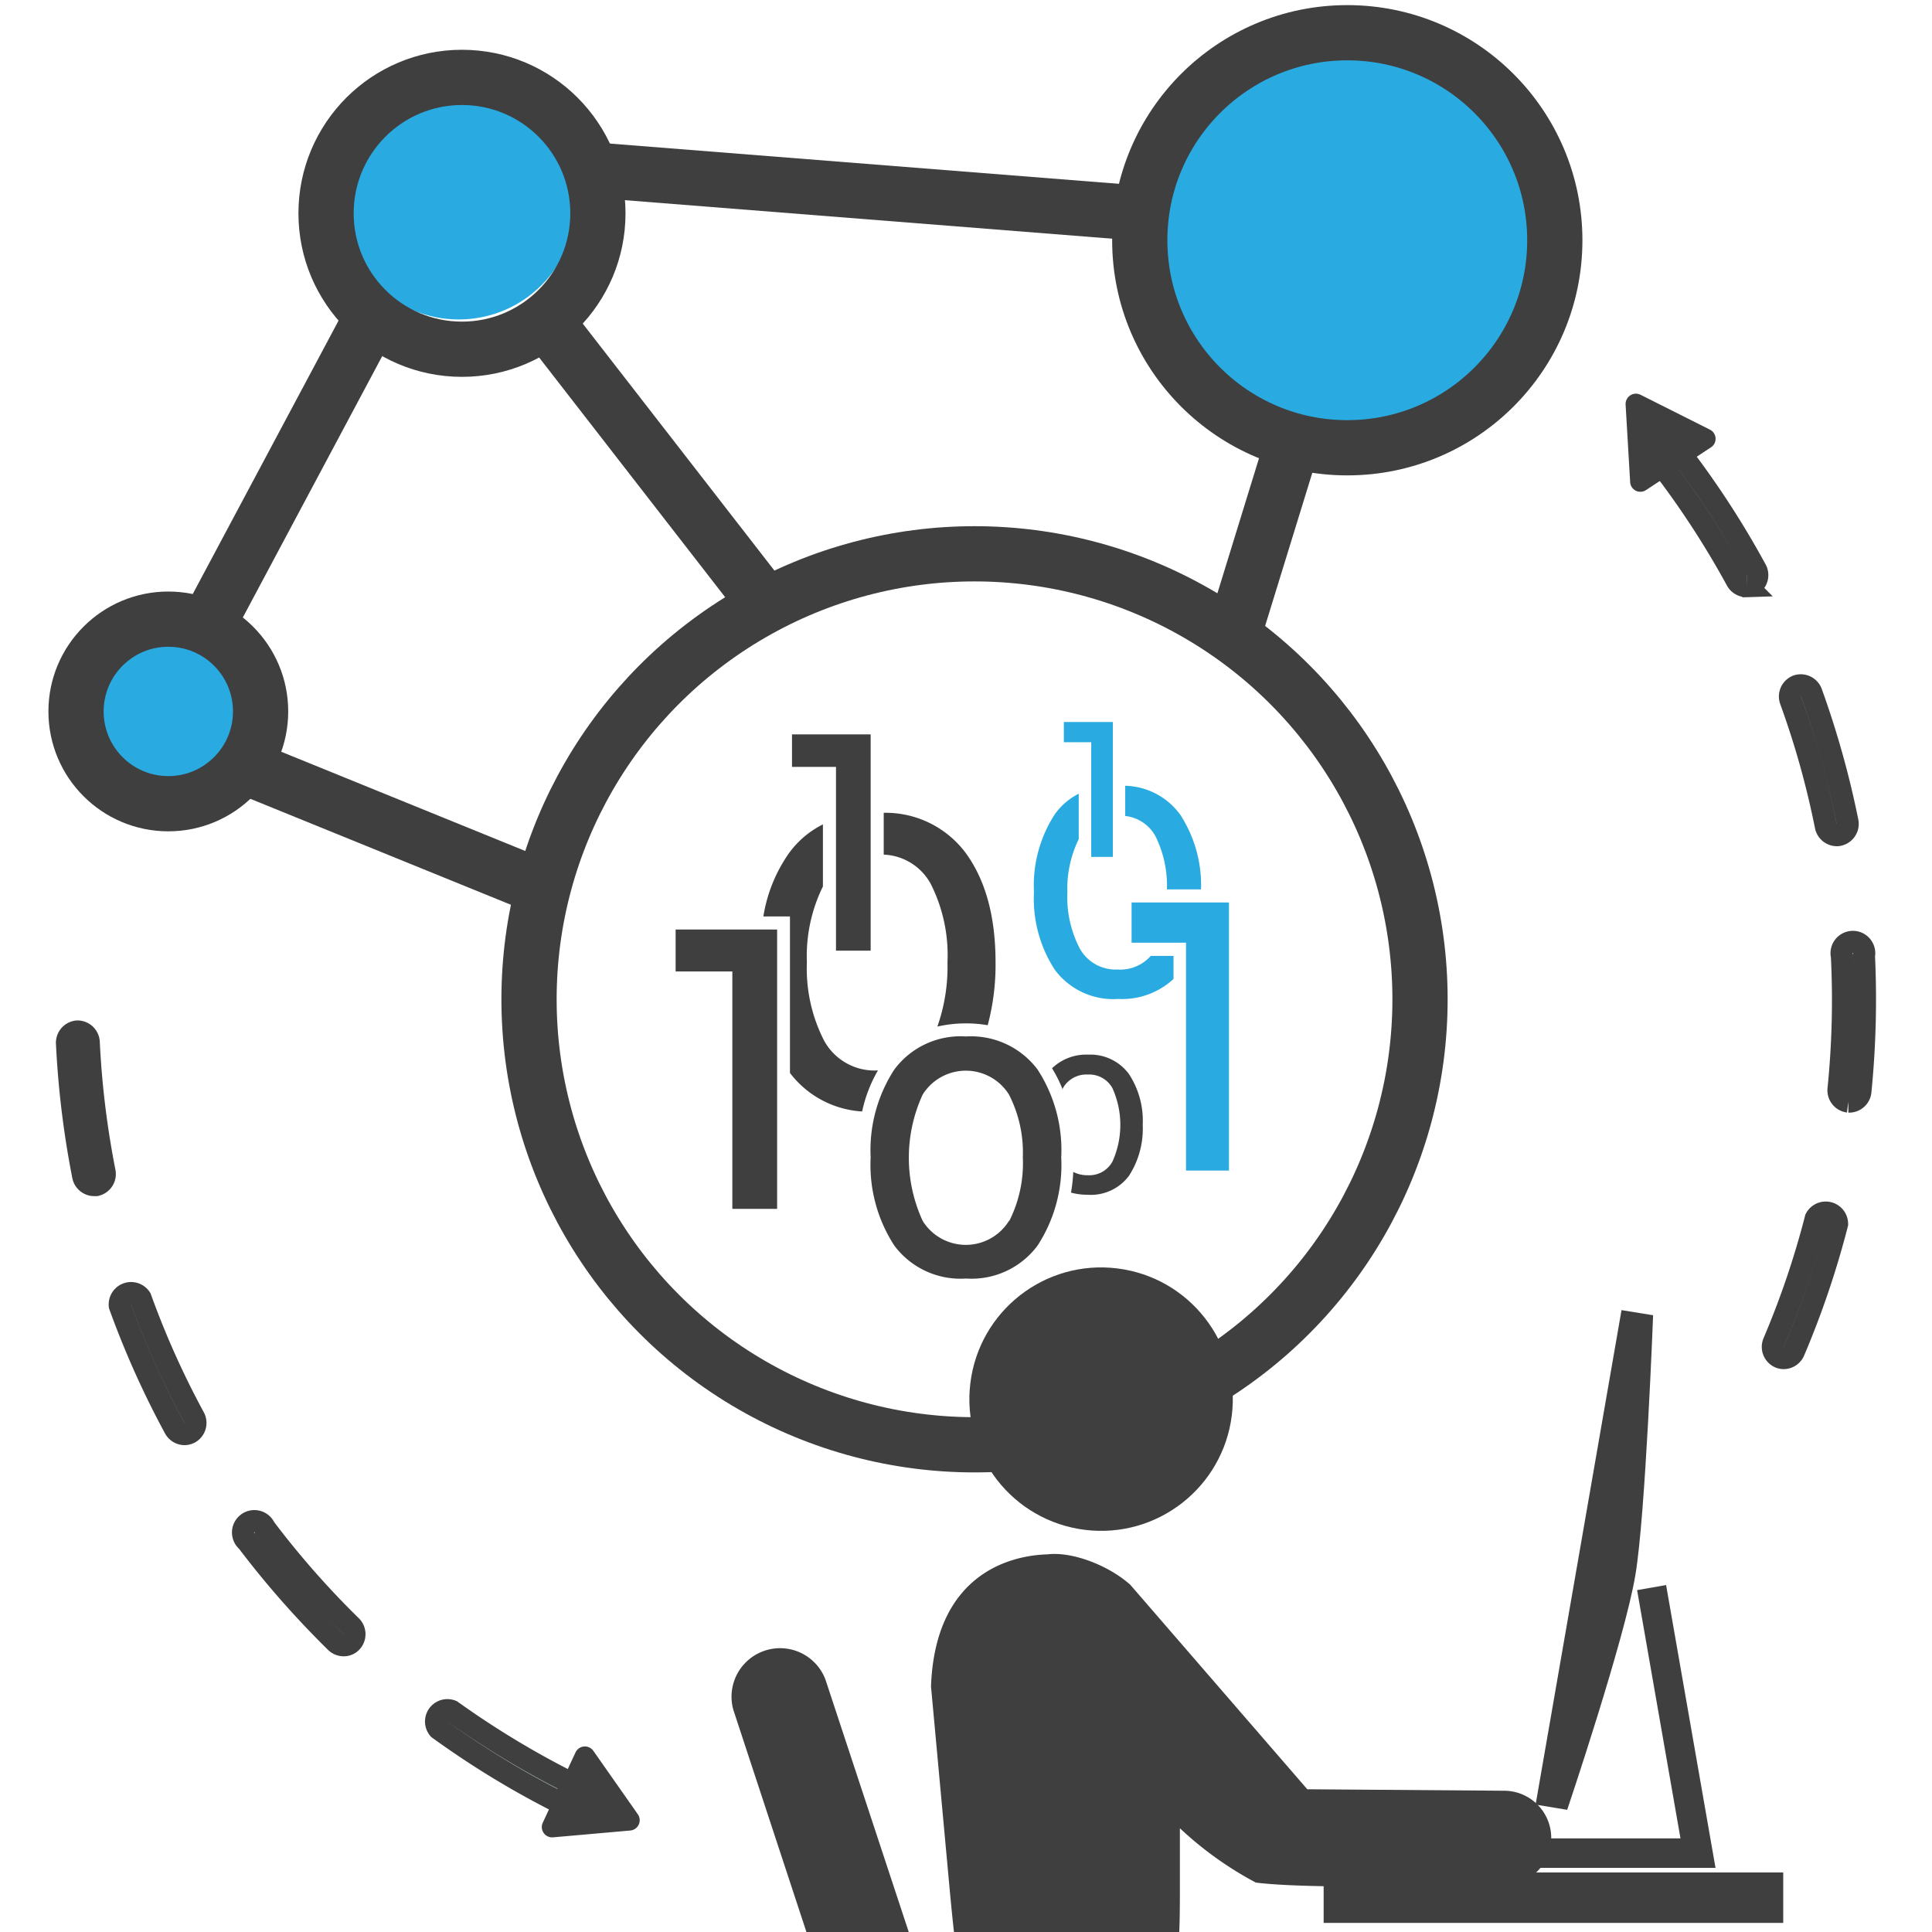 <svg xmlns="http://www.w3.org/2000/svg" viewBox="0 0 170 170"><defs><style>.a{fill:#bdccd4;stroke-width:1.94px;}.a,.c,.e{stroke:#3f3f3f;stroke-miterlimit:10;}.b{fill:#29abe2;}.c,.e{fill:none;}.c{stroke-width:4.86px;}.d{fill:#3f3f3f;}.e{stroke-linecap:square;stroke-width:2.59px;}</style></defs><path class="a" d="M49.17,158.43a.88.88,0,0,1-.49-.11,78.33,78.33,0,0,1-10.08-6.2,1,1,0,0,1,1.14-1.57,78.12,78.12,0,0,0,9.83,6,1,1,0,0,1-.4,1.83ZM30.29,144.77a1,1,0,0,1-.73-.27,81.22,81.22,0,0,1-7.81-8.88,1,1,0,1,1,1.55-1.17,77.28,77.28,0,0,0,7.62,8.66,1,1,0,0,1,0,1.37A.91.91,0,0,1,30.29,144.77Zm-14-18.58a1,1,0,0,1-.91-.51,79,79,0,0,1-4.84-10.79,1,1,0,0,1,1.83-.66,76.28,76.28,0,0,0,4.72,10.52,1,1,0,0,1-.39,1.32A1,1,0,0,1,16.25,126.19ZM157,119.5a.94.94,0,0,1-.43-.08,1,1,0,0,1-.51-1.27,76.43,76.43,0,0,0,3.71-10.93,1,1,0,0,1,1.88.48,78.66,78.66,0,0,1-3.8,11.21A1,1,0,0,1,157,119.5ZM8.32,104.28a1,1,0,0,1-1-.78A81,81,0,0,1,5.89,91.76a1,1,0,0,1,.92-1h0a1,1,0,0,1,1,.92,78.33,78.33,0,0,0,1.4,11.46,1,1,0,0,1-.76,1.14Zm154.47-7.35h-.15a1,1,0,0,1-.87-1.07,77.79,77.79,0,0,0,.31-11.53v-.17a1,1,0,1,1,1.94-.09v.16a81.84,81.84,0,0,1-.32,11.83A1,1,0,0,1,162.79,96.93Zm-1.13-23.44a1,1,0,0,1-1-.78,75.94,75.94,0,0,0-3.11-11.11,1,1,0,0,1,.59-1.25,1,1,0,0,1,1.24.58,80.32,80.32,0,0,1,3.19,11.4,1,1,0,0,1-.77,1.14Zm-7.94-21.91a1,1,0,0,1-.9-.5,77.74,77.74,0,0,0-6.26-9.69,1,1,0,1,1,1.55-1.17,78.16,78.16,0,0,1,6.41,9.93,1,1,0,0,1-.39,1.32A.87.87,0,0,1,153.72,51.58Z"/><circle class="b" cx="14.81" cy="63.53" r="8.68"/><circle class="b" cx="40.36" cy="17.8" r="10.31"/><circle class="b" cx="118.83" cy="21.14" r="17.99"/><circle class="c" cx="85.75" cy="87.93" r="39.2"/><circle class="c" cx="118.55" cy="21.14" r="18.26"/><circle class="c" cx="40.65" cy="18.77" r="11.96"/><circle class="c" cx="14.81" cy="62.6" r="8.12"/><line class="c" x1="21.35" y1="67.39" x2="48.08" y2="78.26"/><line class="c" x1="18.15" y1="55.2" x2="32.78" y2="27.77"/><line class="c" x1="52.13" y1="14.95" x2="100.45" y2="18.77"/><line class="c" x1="47.32" y1="27.34" x2="67.32" y2="53.11"/><line class="c" x1="113.8" y1="38.78" x2="108.49" y2="56.01"/><polygon class="b" points="96.02 75.4 97.92 75.4 97.92 63.53 93.61 63.53 93.61 65.31 96.02 65.31 96.02 75.4"/><polygon class="d" points="73.56 83.65 76.61 83.65 76.61 64.62 69.69 64.62 69.69 67.48 73.56 67.48 73.56 83.65"/><path class="d" d="M85,91.2a7.26,7.26,0,0,0-6.3,2.9,13,13,0,0,0-2.09,7.75,13,13,0,0,0,2.09,7.76A7.26,7.26,0,0,0,85,112.5a7.24,7.24,0,0,0,6.29-2.89,13,13,0,0,0,2.09-7.76,13,13,0,0,0-2.09-7.75A7.32,7.32,0,0,0,85,91.2Zm3.78,16.23a4.47,4.47,0,0,1-7.59,0,13.28,13.28,0,0,1,0-11.12,4.48,4.48,0,0,1,7.59,0A11.2,11.2,0,0,1,90,101.85a11.27,11.27,0,0,1-1.19,5.58Z"/><polygon class="d" points="59.45 85.48 64.44 85.48 64.44 106.37 68.38 106.37 68.38 81.79 59.45 81.79 59.45 85.48"/><polygon class="b" points="99.57 79.41 99.57 82.95 104.36 82.95 104.36 103 108.14 103 108.14 79.41 99.57 79.41"/><path class="d" d="M95.76,92.8A4.34,4.34,0,0,0,92.57,94a11.38,11.38,0,0,1,.94,1.88l0-.1a2.37,2.37,0,0,1,2.2-1.23,2.33,2.33,0,0,1,2.18,1.21,7.86,7.86,0,0,1,0,6.44,2.32,2.32,0,0,1-2.18,1.21,2.69,2.69,0,0,1-1.27-.29,15.12,15.12,0,0,1-.2,1.82,5.59,5.59,0,0,0,1.47.19,4.18,4.18,0,0,0,3.63-1.67,7.62,7.62,0,0,0,1.21-4.48,7.49,7.49,0,0,0-1.21-4.47A4.21,4.21,0,0,0,95.76,92.8Z"/><path class="b" d="M101.68,73.6a9.74,9.74,0,0,1,1,4.66h3a11.36,11.36,0,0,0-1.84-6.59,6.18,6.18,0,0,0-4.83-2.53V71.8A3.45,3.45,0,0,1,101.68,73.6Z"/><path class="b" d="M98.34,85.31A3.61,3.61,0,0,1,95,83.44a9.79,9.79,0,0,1-1.08-4.91,9.86,9.86,0,0,1,1-4.69v-4a5.79,5.79,0,0,0-2.1,1.8,11.52,11.52,0,0,0-1.84,6.86,11.45,11.45,0,0,0,1.84,6.84,6.41,6.41,0,0,0,5.57,2.56,6.67,6.67,0,0,0,4.87-1.76V84.11h-2A3.59,3.59,0,0,1,98.34,85.31Z"/><path class="d" d="M81.9,77.78a13.91,13.91,0,0,1,1.47,6.9,15.84,15.84,0,0,1-.89,5.65A11.25,11.25,0,0,1,85,90.05a11.11,11.11,0,0,1,1.91.16,20.6,20.6,0,0,0,.69-5.53q0-6-2.6-9.59a8.79,8.79,0,0,0-7.24-3.57V75.2A4.93,4.93,0,0,1,81.9,77.78Z"/><path class="d" d="M77.22,94.19a5.06,5.06,0,0,1-4.71-2.63A13.89,13.89,0,0,1,71,84.68,13.88,13.88,0,0,1,72.41,78V72.54a8.21,8.21,0,0,0-3,2.55,13.33,13.33,0,0,0-2.24,5.55h2.34V94.41a8.62,8.62,0,0,0,6.35,3.39,12.29,12.29,0,0,1,1.39-3.61Z"/><rect class="d" x="116.46" y="164.76" width="40.44" height="4.44" transform="translate(273.37 333.96) rotate(-180)"/><path class="d" d="M135.12,158.79l2.78.46s5.06-15,6-20.66c.89-5.23,1.56-22.86,1.56-22.86l-2.78-.45Z"/><polyline class="e" points="145.55 140.97 149.41 163.06 132.3 163.06"/><circle class="d" cx="96.88" cy="123.11" r="11.59" transform="translate(-37.14 204.22) rotate(-82.98)"/><path class="d" d="M132.3,165.8s-16.46.54-21.8-.15a31.06,31.06,0,0,1-6.68-4.78l0,5c0,1.7,0,3.23-.08,4.62H84c-.18-1.51-.3-2.82-.39-3.74l-1.69-18.36c.36-9.61,6.6-11.51,10.25-11.62,2.13-.26,5.32.93,7.28,2.67l15.58,18,17.35.13a4.15,4.15,0,1,1-.07,8.3Z"/><path class="d" d="M71.11,170.46l-6.58-20a4.27,4.27,0,0,1,8.1-2.68l7.47,22.64Z"/><path class="d" d="M150.45,37.8l-6.09-3.06a.91.91,0,0,0-1.32.87l.4,6.81a.9.9,0,0,0,1.4.7l5.7-3.75A.9.9,0,0,0,150.45,37.8Z"/><path class="d" d="M56.13,159.65l-3.92-5.59a.91.91,0,0,0-1.57.14l-2.88,6.18a.91.91,0,0,0,.91,1.29l6.79-.6A.91.91,0,0,0,56.13,159.65Z"/></svg>